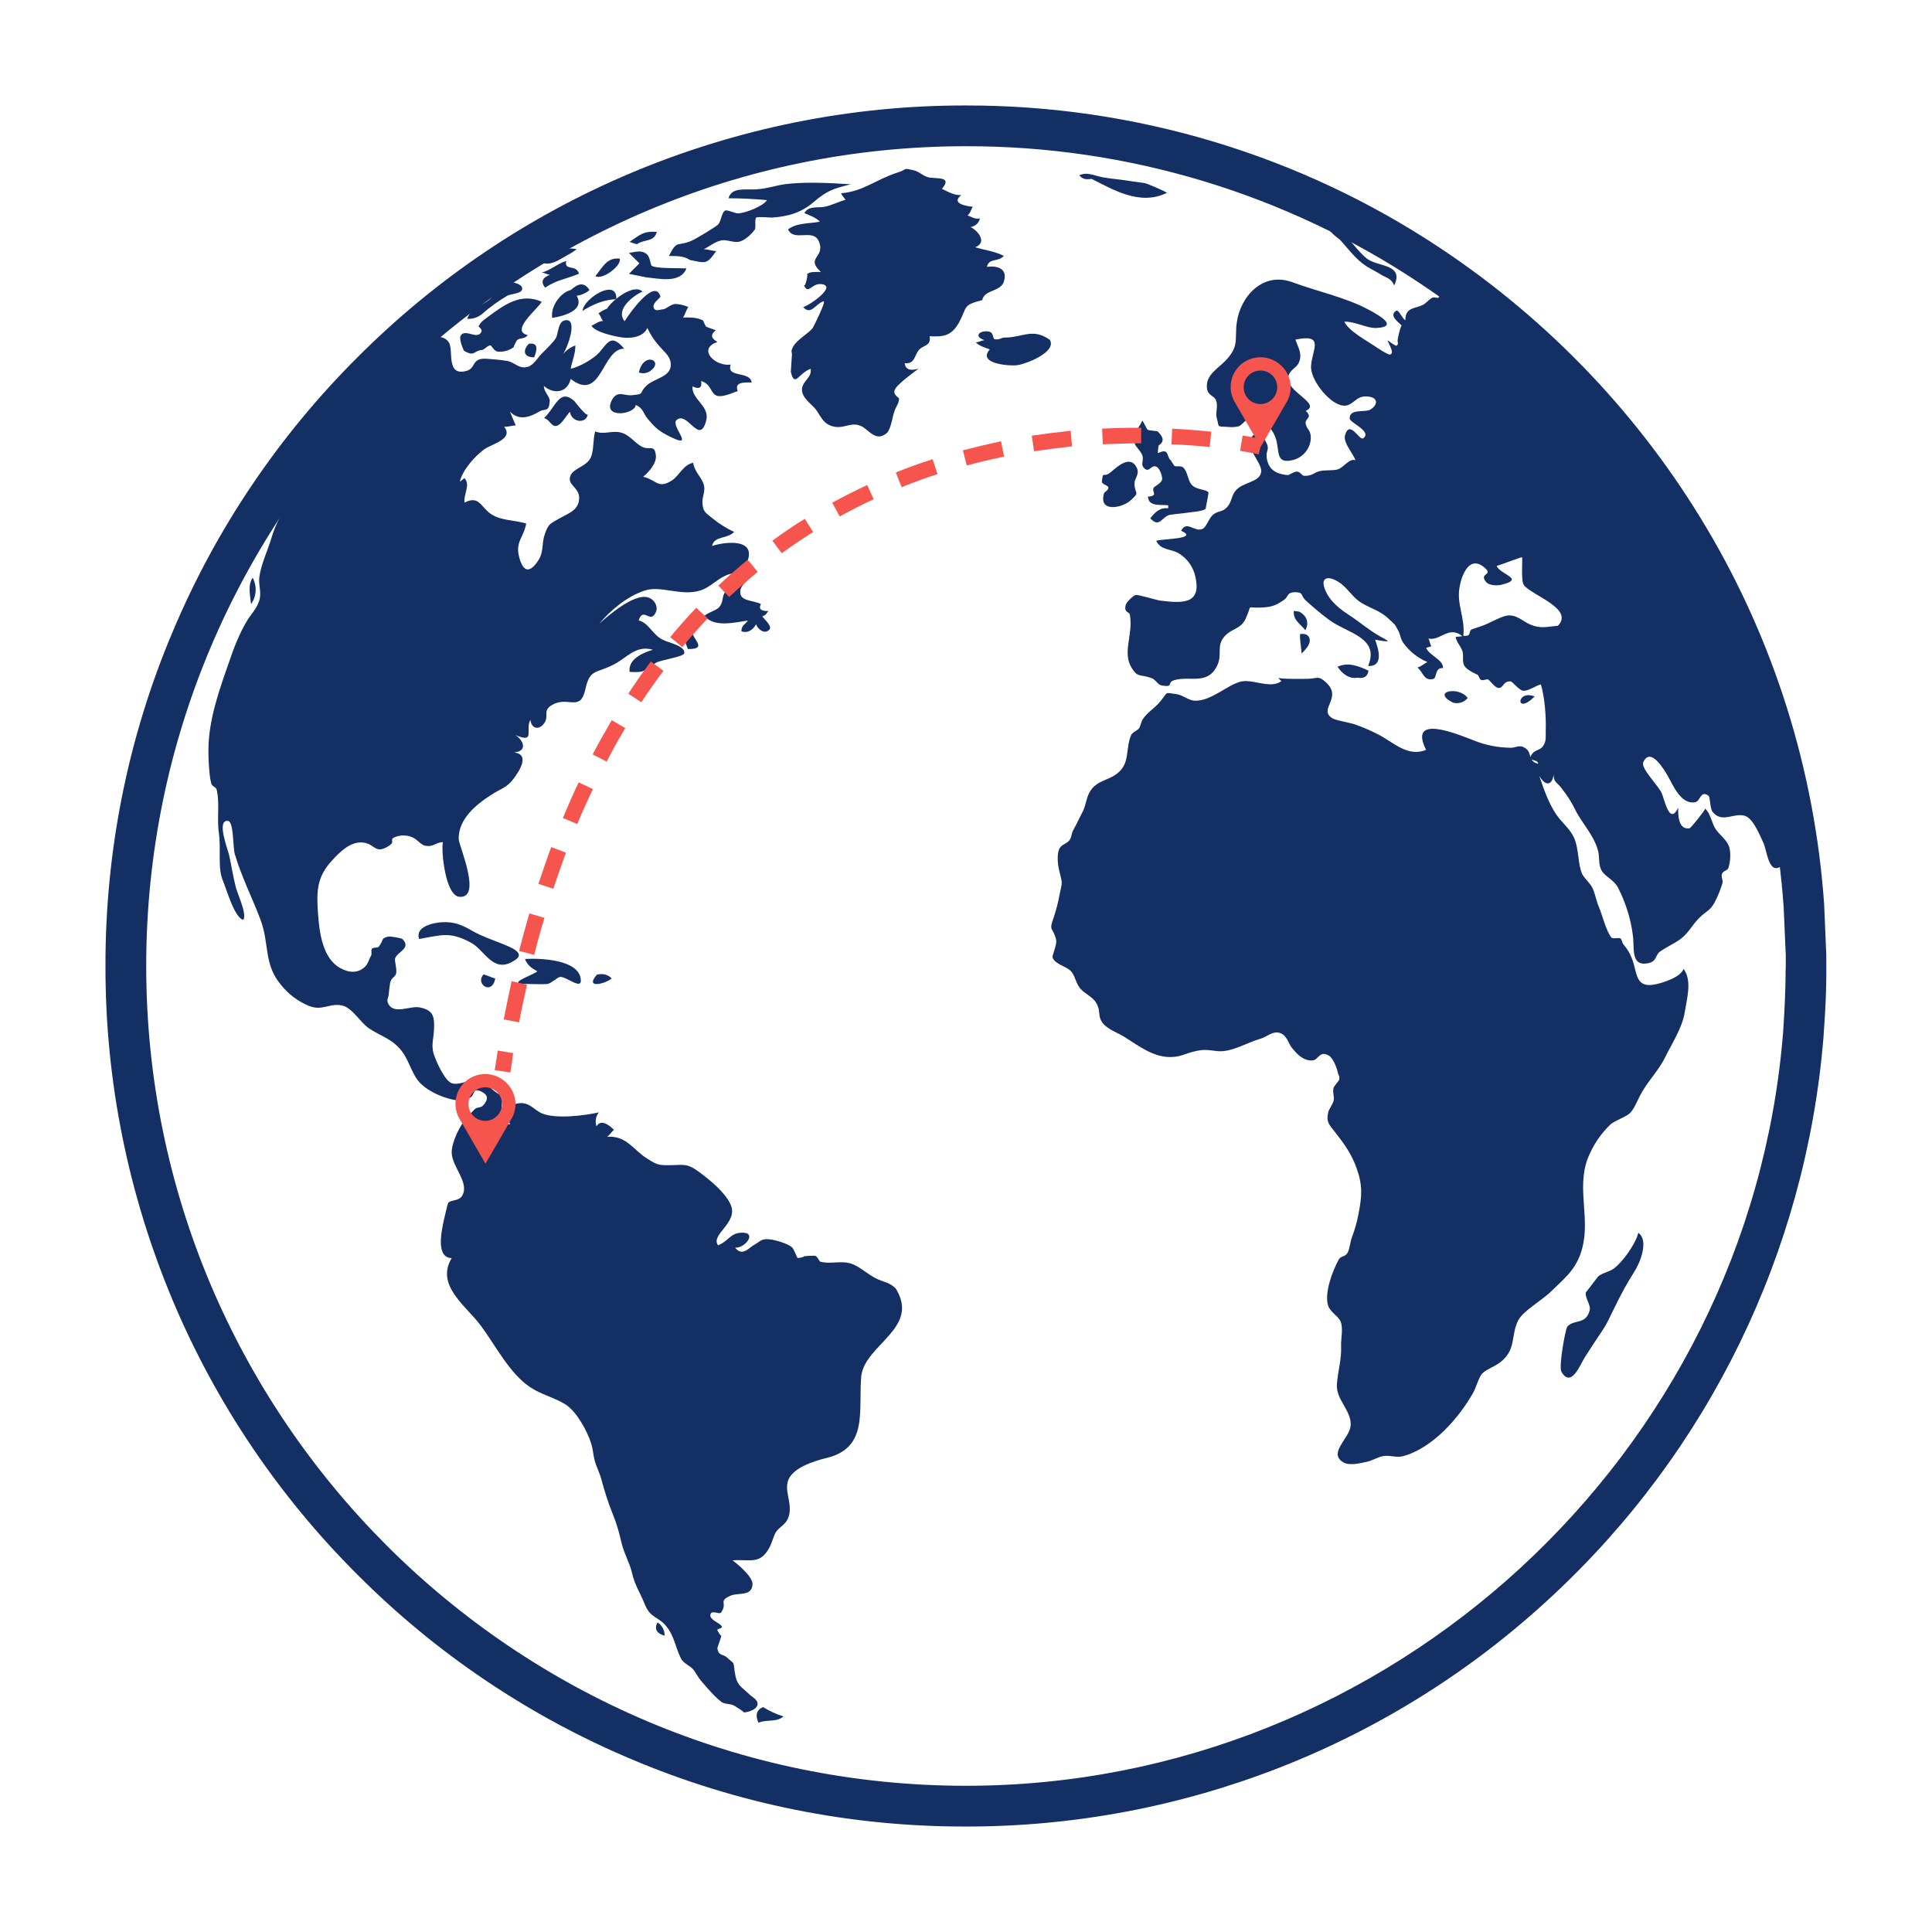 <?xml version="1.0" encoding="utf-8"?>
<!-- Generator: Adobe Illustrator 25.0.1, SVG Export Plug-In . SVG Version: 6.00 Build 0)  -->
<svg version="1.1" id="Layer_1" xmlns="http://www.w3.org/2000/svg" xmlns:xlink="http://www.w3.org/1999/xlink" x="0px" y="0px"
	 viewBox="0 0 829.8 829.9" style="enable-background:new 0 0 829.8 829.9;" xml:space="preserve">
<style type="text/css">
	.st0{fill:#142F64;}
	.st1{fill:#F5554D;}
</style>
<g id="Group_375" transform="translate(-150 -4580.837)">
	<g id="Group_374" transform="translate(2953.002 4239.303)">
		<g id="Group_367" transform="translate(-2803.002 341.534)">
			<g id="Group_366">
				<g id="Group_327">
					<path id="Path_544" class="st0" d="M784.4,410.2l-0.9-21.2v-0.3c-2-28.9-7.4-57.4-16.1-85c-8.5-26.9-20-52.7-34.4-76.9
						c-28.5-48-67.4-88.9-113.9-119.9c-60.4-40.3-131.5-61.7-204.2-61.6c-49.4-0.1-98.3,9.8-143.9,29
						c-43.9,18.5-83.8,45.4-117.5,79.2c-33.8,33.7-60.7,73.6-79.2,117.5c-19.3,45.5-29.1,94.4-29,143.9c-0.1,49.4,9.8,98.3,29,143.9
						c18.5,43.9,45.4,83.8,79.2,117.5c33.7,33.8,73.6,60.7,117.5,79.2c45.5,19.3,94.4,29.1,143.9,29c93.1,0.1,182.8-35,251-98.3
						c67.9-62.7,109.8-148.6,117.3-240.8l0.3-4.6c0.5-6.7,0.8-13.6,0.9-20.5c0-1.8,0-3.5,0-5.3C784.4,413.3,784.4,411.8,784.4,410.2
						z M766.9,420c-0.1,6.6-0.4,13.2-0.8,19.5l-0.3,4.5C751,625.1,596.9,767,414.9,767C220.8,767,62.8,609.1,62.8,414.9
						S220.7,62.8,414.9,62.8c69.3-0.1,137,20.3,194.7,58.7c91.8,61,148.8,158.8,156.5,268.3l0.9,20.6c0,1.5,0,3,0,4.4
						C766.9,416.6,766.9,418.3,766.9,420L766.9,420z"/>
				</g>
				<g id="Group_365" transform="translate(44.318 27.309)">
					<g id="Group_328" transform="translate(0 65.156)">
						<path id="Path_545" class="st0" d="M340.3,460.8c-3.1-2.8-5.2-2.5-8.6-4.3s-5.7-4-8.7-5.5c-5.1-2.7-10.1-0.2-15.1-1.6
							c-0.2-0.1-1.3-2.4-2.1-2.5c-0.7-0.1-5.5,0.1-4.9,0.3c0.4,0.1-2,0.8-2.7,0.6c-0.1,0-1.6-3.9-2.3-4.5c-1.7-1.5-6.2-2.9-8.5-3.3
							c-4.8-0.8-4.7,0.5-7.8,2.2c-2.4,1.3-5,5.2-8.2,1.2c4.3,0.4,9.9-6.9,2.5-6.4c-4.7,0.3-5.3,3.6-9.8,5.4
							c-3.5-4.7,9.1-9.7,5.3-17.7c-2.5-5.3-8.8-10.3-13.3-13.7c-5.7-4.2-6.8-3-13.6-3c-4.6,0-5.2-0.6-9.1-3c-5.5-3.4-8.7-9.9-17-9.2
							c1.2-0.7,1.9-2.2,3-3c-2.2-2.1-5.6-4.8-7.5-1.5c-0.7-2-0.4-4.3,1-6c-6.2,1.4-18.3,2.9-24.3,0.5c-3.5-1.4-5.5-5.1-10.2-4.4
							c-5.1,0.8-6.2,3.9-3.6,8.9l-3,0.5c0-4.5-1.8-8.2,0.5-12.5c-4.3-0.7-6.3-5.1-10.6-6.4c-4.4-1.3-8.2,2-11.9,0.9
							c-2.8-0.8-6.3-8.4-7.3-11.1c-2-5-0.6-7-0.4-12.2c0.2-5-0.1-8.2-6.3-9.3c-3.7-0.7-10,2.7-12.8-0.7c-1.8-2.2-0.4-3.5-0.4-4.6
							c0,0.1,0.5-5.1,0.8-5.8c0.6-1.8,2-1.9,2.4-3.4c0.5-1.9-0.8-5.5-0.4-6.6c1-2.8,7-4.3,3.2-8.2c-0.5-0.5-5.4-1.3-6.2-1.1
							c-3.4,0.9-1.6,1.2-4,4.3c-0.5,0.7-2.5,0.2-3,1s0.2,2.2-0.4,3c-0.8,1.3-1.2,3.3-2.4,4.5c-3,3.1-7.1,2.8-10.8,0.7
							c-7.5-4.1-8.9-15.1-9.5-22.9c-0.7-9.9-0.7-16.1,6.1-23.4c3.1-3.4,7.8-8.2,13.2-7.6c5.4,0.6,5.1,5.4,11.3,1.3
							c3.1-2.1-1.1-2.6,3.5-4c2.2-0.6,4.5-0.4,6.5,0.5c2.1,0.9,3.6,3.3,5.5,3.6c3.5,0.6,4-1.3,7.5-1.6c-0.8,4.4,1.2,22.9,7,23.5
							c10.1,1-0.2-22.1-0.2-24.8c-0.2-8.5,7.4-14.8,14-19c4.6-3,6.5-2.8,9.8-7.2c2.3-3.2,6.9-10.1,0-11c5.8-0.5,4.2-5.1,0.5-7.5
							c8.9,3.9,4.1-2.4,6.5-6.5c0.4,3.7,3.3,4.4,5.4,2.1c3.3-3.6-0.8-5.9,4.1-8.6c6.8-3.8,11.9,3.3,14.1-6.6
							c1.9-8.8,4.4-6.7,12.1-10.6c5.9-3,9.5-8.5,16.9-6.4c-4.3,1.3-10.7,4-10,9.5c7.1,0.5,6.1-0.8,11.5-4c1.9-1.1,11.8-2.5,12-4
							c0.5-3.2-6.8-4.5-9.3-5.8c-4.4-2.2-6-7.3-10.3-8.3c2-6.2,5,1.9,7.4-3.6c1.1-2.5-0.8-5.8-3.9-6.4c-5.9-1.2-16.5,7.8-20.5,11.5
							c4.9-5.9,12-11.8,19.5-14.3c7-2.4,15.7,2.6,24.1-0.1c4-1.3,6.8-4.6,10.6-6.3c4.6-2.1,7.1-0.5,9.3-5.7c4.3-10.2-8.5-9.1-15-7.1
							c1.1-4.5,6.4-2.8,9.5-6c-3.4-1.6-6.6-3.6-9.5-6c-3.2-2.5-3.8-3-4.1-6.1c-0.3-3.2,1.6-5.4,0.4-8.7c-1.2-3.2-3.7-4.9-4.4-8.9
							c-4.2,0.8-6,5.5-9,7.5c-6.2,4-6.7-0.2-12.5-1.5c2.3-1.8,5.8-5.8,5.5-9c-0.5-5.2-2.7-2.2-6-3.9c-3.3-1.8-5.4-5.2-9.1-6.1
							c-3.8-1-7.3,1.1-11-0.5c-1,3.7-0.5,8.6-2,11.5c-1.9,3.6-7.2,4.4-8.5,7.3c-2.1,4.6,4.7,5.1,3.5,11.2c-0.8,4.1-4.6,5.3-8,7.2
							c-4.4,2.5-5,2.4-6.6,6.9c-1.5,4.2-0.3,7.4-2.8,11.3c-3.8,5.9-6.6,4.8-8.2-1.3c-1.8-6.7,1.9-8.4,3-14.5c-4.8-1.5-10.7-1.2-15-4
							c-4.6-3-5.1-8.3-11.5-5c-0.5-3.7,2.7-7.6,0-10.5l-2,1.5c1.1-5,6.5-11,10.5-13.9c3.2-2.3,12.8-4.4,8.5-9.7
							c1.6,0.2,3.4-0.6,5-0.5c-0.8-2-1.7-4-2.5-6c3.8,4,8.4,2.5,12.6,0c2.5-1.5,4.2,0.5,4.5-4.5c0.1-2-2.6-4-2.5-6.5
							c4.1,3.7,10.1,3,11.5-3c13.4,10.3,13.4-13.2,23-13c-5.8-6.9-7.2-2.2-10.9,1.8c-2.4,2.6-8.4,6.1-12.1,6.8c0.6-3.4,2.1-6.5,2-10
							c-2.2,0.8-4.1,2.2-5.5,4c2-2.4,7.2-16.5,0.7-14.7c-2.7,0.8-2.6,6.1-3.6,7.6c-1.3,2.1-4.5,5-6.4,7c-1.7,1.8-3.4,5.2-6.7,5.5
							c-2.9,0.3-4.6-2-7.5-2.7c-3.1-0.5-6.2-0.8-9.3-1c-6.6-0.3-4.1,4.2-8.7,5.3c-8.8,2.2-5.1-9.3-7.4-12.4
							c-3.4-4.9-11.2-0.7-15.3,1.2c-13,6.1-23.6,18.3-32.9,29.2c-5.1,6-10.5,11.4-14.2,18.5c-1.8,3.5-1.3,6.3-2.2,9.3
							c-0.8,2.7-1.2,5.8-3,8.5c-3.4,5.1-6.8,11.5-8.4,17s-4.6,11.7-5.3,17c-0.5,3.2,0.9,6.5,0.1,9.7c-0.9,3.6-3.2,5.8-5.2,8.9
							c-3.5,5.7-6.1,12.6-7.9,18c-4.2,12-8.8,24.7-8.9,37.7c0,3,0.1,6,0.4,9c0.1,1.9,0.4,3.7,0.8,5.5c0.5,1.6,2.1,1.3,2.4,2.9
							c1.3,5.7,0,12.6,0.9,18.5c1,6.9-0.6,14.9,1.7,20.3c1.5,3.5,5,16.1,8.8,16.9c1.6-2.5-2.3-10.6-3.2-13.9
							c-1.2-4.6-1.9-9.3-2.9-13.9c-0.5-2.3-5.6-15.2-0.5-14.7c2.5,0.2,2.1,11.2,2.9,14.1c2.8,9.7,7.6,19.1,11.1,28.4
							c3.9,10.4,1.2,19,8.9,28.1c3.1,3.8,7,6.8,11.5,8.7c5.9,2.6,8.9-1,14.2-0.1c4.6,0.7,8,7.1,11.8,9.8c5.3,3.6,9.4,4.2,13.7,9.2
							c3.5,4.1,4.4,9.3,7.5,13.3c3.5,4.5,11.5,8,17.4,8.6c-0.6-0.1,2.3,2.1,2.4,2c1.2-0.4,1.7-2.8,2.4-3.1c2.6-1.3,0.9-4.7,5.1-2.7
							c3.1,1.5,2.8,3.5,0.8,5.8c-1.2,1.4-2.6,0.6-3.8,1.8c-1.4,1.4-1.7,1.9-3.1,3.3c-3.2,3.5-6.7,10.7-6.7,15.2
							c0,6.1,7.8,13,4.5,18.6c-1.4,2.4-5,1.7-6,3.1c-0.3,0.4-1.7,6.7-1.9,7.5c-0.9,4.4-3.6,16,3.4,16.2c-7.1,11.7,6.3,20.6,12.5,29
							c6.4,8.6,12.2,20.3,21,26.3c4.8,3.3,10.5,4.5,15.3,7.5c4.7,2.9,9.3,11.2,11,16.5c0.9,2.6,1,5.8,1.8,8.3
							c0.7,2.3,1.9,4.6,2.6,7.1c1.3,5,2.9,10,4.8,14.8c1.6,3.8,2.8,7.8,3.7,11.8c1.1,5.2,3.7,9.5,4.7,13.7c1.3,5.8,3.3,8.1,5.5,13.6
							c2.6,6.4,5.7,5,9.5,9.8c3.2,4,3.6,8.6,6.1,13.6c1,2,4,3.2,5.2,4.6c1.1,1.3,1.8,3.1,3.7,5.3c2.4,2.8,6,7,8.6,8.8
							c1.3,0.9,3.5,0.7,4.9,1.3c-0.1-0.1,5.3,3.1,4.4,3.1c1.6,0.1,5.5-1.1,6-3.1c0.5-2.2-1.9-3.2-3.3-4.5c-3.7-3.6-5.6-3.8-6.4-9.6
							c-0.8-5.3,0.1-3.1-3.4-6.4c-1.7-1.6-3.7-0.5-4.1-4.1c0,0,1.7-4.8,1.8-5.5c-0.2,1.2-1.9-2.5-1.8-1.9c-0.3-1,1.7-0.7,1.9-1.5
							c0.3-1.6-5.9-3-4.8-5.7c0.7-1.7,3.8,0.4,4.5-0.6c3-4.3-1.5-4.7,4-7.2c3.3-1.5,9.2,0.5,9.5-4.9c0.2-3.2-6.4-8.7-8.6-10.3
							c7.7-0.6,12.1,2.2,16.2-6.2c1.1-2.3,1.5-4.5,2.5-6c1.3-2,3.8-3,5-5.5c2.6-5.7-1.3-11,0-16c1.5-5.9,11.1-8.9,16.8-10.3
							c18-4.4,13.5-20.4,14.8-35.1C327.1,485,351.2,477.9,340.3,460.8z"/>
					</g>
					<g id="Group_329" transform="translate(17.61 175.429)">
						<path id="Path_546" class="st0" d="M45.9,56.7c2.4-3.3,2.6-7.7,0.7-11.3C44.4,48.5,45.5,53,45.9,56.7z"/>
					</g>
					<g id="Group_330" transform="translate(362.184 37.95)">
						<path id="Path_547" class="st0" d="M368.7,339.1c-2.2-27.8-4.3-54.8-11.5-82c-8.9-33.8-22.8-66-41-95.8
							c-17.7-28.8-39.3-55-64.2-77.9c-12.6-11.5-26.3-24-41.1-32.5c-2.6-1.5-16-8.8-14.6-4.1c1.3,4.3,14.9,11.8,19,13.7
							c6.3,2.8,17.5,5,18.9,13.8c-3-3.4-6.2-8.3-10.5-10c-1.9-0.7-3.6,0.1-5.4-0.5c-2.4-0.8-3.7-2.9-6.4-3.3
							c-0.3,3.9-1.4,1.2-3.4,2.2c-1.3,0.7-2.7,2.5-4.1,3.1c-3.4,1.6-7.3,0.9-7.3,6.5c-1.7-1.1-2.8-4.9-4.1-4
							c-3.4,2.4,2.5,5.6,2.6,6.5c-0.2-1.6-2.2,6.7-1.7,5.8c-0.5,0.9,0.6,1.5-0.5,2.6c-0.4,0.4-3.7-2.2-3.8-2.2c-0.7-0.2,3.3,5.4,1,6
							c-0.9,0.3-5.6-2.9-6.5-3.5c-3.5-2.4-11.4-6.6-13.2-10.6c5-0.1,9.4,2.9,14,2.7c9.8-0.6,0.1-5.9-3.5-7.8
							c-10-5.4-21.9-7.8-32.7-11.8c-12.8-4.8-22.5,6.1-24,17.3c-1,7.3,1.2,9.9-4.7,16.2c-3.6,3.8-8.8,6.3-8.1,12.1
							c0.4,3.1,3.3,3.2,3.9,5.1c1,2.8-0.4,5.2,0.3,7.6c1.2,3.9-0.4,3.6,4.7,3.8c1.6,0.2,3.3,0.1,4.9-0.3c0.7-0.3,5.8-5,6.5-6.3
							c3.3,4.2,7.5,6.1,9.3,11.7c1.7,5.3-0.4,11.3,7.8,9c4.2-1.3,7.2-5.2,7.2-9.6c-0.1-3.4-1.7-3.3-2.2-5.8s3.3-2.5,0-5.6
							c7.1-3-8.7-8.3-7.5-14.5c0.7-3.6,3.7-3.6,4.8-6.8c1.2-3.6-0.6-5.9-1.7-9.3c12.7-2.6,7.2,4.1,6.7,11.3
							c-0.4,5.6,7.1,15.4,12.9,16.9c4.9,1.2,5.7-3.8,10.5-3.8c5.5,0,5.7,3.5,2,5.7c-2.2,1.3-9-0.6-8.8,3.8c0.1,1.9,9.8,5.5,5.8,8.5
							c-1.6,1.2-5.8-8.3-7.8-1.3c-0.9,3.1,3.3,7.6,4.5,10.7c-2.7-0.9-4.8,2.9-7.5,3.9c-2.1,0.7-5.5,0.2-7.9,0.8
							c-2.3,0.5-3.3,2.2-6.7,2c-0.9,0-1.7-1.9-3.2-1.8c-1.1,0-3.4,1.5-3.6,1.5c-5.5-0.4-8.8-2.6-9.3-8c-0.2-2.8,1.5-3.1-0.3-6.3
							c-0.9-1.6-3-5.6-5.9-2.3c-3.7,4.2,4.1,11,3.9,14.9c-0.2,4.9-7.9,4.5-11,8.4c-1.9,2.3-1.5,4.3-3.3,6.6c-2.3,3-4.1,1.6-6.7,4
							c-1.6,1.6-2.7,5.2-4.2,5.8c-3.5,1.6-6.8-3.9-9.2,0.8c8,3.6-8,3.4-10.7,4.3c2,4.2,6,3.3,9.5,5.3c3.9,2.3,6.6,6.1,7.4,10.6
							c2.5,11.6-6.1,10.9-15.2,9.8c-1.6-0.2-9.5-2.7-10.6-2.4c-0.8,0.2-3.8,2.8-4.2,4.3c-0.9,3.4,1.6,2.8,1.8,4.2
							c1.5,8.9-3.6,16.3,1,23.2c2.6,3.9,3.3,2.2,8.3,4c1.8,0.6,2.6,2.9,4.5,3.2c5.3,0.8,1.9-1.3,5.2-2.3c6.7-2.1,14.7,2.5,18.7-6.8
							c2-4.7-0.7-7.9,3-12.1c3.2-3.5,6.8-2.9,9-7.5c3.1-6.6-0.2-4.5,6.5-4.8c4.6-0.2,6.3-0.8,10-3.3c1.9-1.3,1.1-3.3,4.8-3.3
							c3.9,0.1,1.9,1.2,4.7,3.7c3.3,3,6.7,5.9,10.3,8.5c7.8,5.5,21.4,7.4,16.3,19.5c7,0.3,4.3-7.8,3-11.3c10.2,1.8,3.7,0-1.5-3.7
							c-3.5-2.4-6.3-4.7-9.8-7c-3.8-2.4-7.8-5.7-9.7-9.7c-3.5-7.3,1.7-7.3,6.6-3.5c3,2.4,4.9,5.7,8.1,7.8c4,2.6,8.2,3.4,12,7
							c2.9,2.7,2.6,2.1,4.3,5.3c1.1,2.1,0.7,3.2,2.3,5.4c2.6,3.5,6.1,6.3,10.2,8c-1.6,0.7-2.5,1.9-4.3,2.3c2.6,2.3,2.7,5.8,6.7,5
							c1.8-0.4,0.6-5.1,4.3-4.7c0.1-3.7-5.7-5.2-7.3-8.7l2.3-0.7c-0.7-1-0.7-2.4-1.3-3.3c5,1.2,8.8-5.8,14.6-1l-2.9,0.3
							c0.6,2.8,2,3.5,2.9,6.1c0.7,2-0.3,4.3,0.9,6.4c0.8,1.3,3.4,2.8,5.5,3.7c0.7,0.3,0.8,1.8,1.5,2.2c1,0.6,2.5-0.5,3.2-0.1
							c0.9,0.6,2.8,3.4,4.3,3.6c2.3,0.3,1.9-3,5.3-2.8c0.9,0.1,3.5,3.7,5.3,4c2.3,0.3,5.5-2.2,7.7-2.7c1.7,5.5,2.3,14.1,2.1,19.9
							c-0.1,2.4,0.4,4.2-1.1,6.5c-1.5,2.4-4.8,1.3-5.7,5.7c0.8,0.3,3.7,0.6,3.5,2c-4.6-1.3-2.4-4.5-5.3-6.6c-2.7-2-4.4-0.1-6.7-0.3
							c-5.3-0.1-10.5-1.1-15.5-3.1c-7.4-2.9-28.4-11.6-20.6,4c-7.4,3.1-13.4-2.6-19.4-6c-3.5-1.9-7.1-3.5-10.8-4.8
							c-2.3-0.9-8.3-1.7-10.1-2.8c-6.2-3.9,4.6-8.6-2.6-15.3c-3.5-3.2-3.6-1.7-8-1.6c-1.3,0-12.3,0.2-12.6-0.5
							c0.4,0.6,0.9,1.1,1.4,1.5c-5.1,3.6-12.5-1.3-17.9,0.3c-5.8,1.7-12.4,8.2-19.1,8.1c-2.8,0-5.3-2.4-8-2.8
							c-5.8-0.8-3.3-1.2-7.4,3.5c-2.1,2.5-5.1,4.2-7,7c-1,1.4-1.1,3.2-1.8,4.2c-0.7,0.9-2.8,1.6-3.4,2.9c-2.5,5.9-0.3,12.1-6,16.5
							c-3.7,2.9-8.2,2.9-11.2,7c-2,2.7-2.1,6.5-3.6,9.4c-1.5,2.8-2.4,5-4,7.8c-0.8,1.4-0.7,3-1.5,4.2c-1.1,1.7-3.4,1.9-4.4,3.7
							c-1.3,2.4-0.8,7-0.2,9.4c1.4,6.1,1.5,4.4,0.2,10.4c-0.6,3.4-1.5,6.8-2.6,10.1c-2.2,5.9-0.2,3.9,1.1,9.3
							c0.5,2.2-1.8,6.7-1.5,7.7c0.9,2.9,6.1,3.8,8,6c1.6,1.8,2,5,3.7,7.1c2.5,3,6,3.7,7.6,7.5c1.3,3.1,0.1,4.6,2.1,7.4
							s6.8,4.4,9.6,6.2c6.2,3.9,12.8,9.1,20.7,8.5c3.4-0.2,5.3-1.4,8.9-2.3c4.4-1.1,5.6-0.7,10.2-0.2c6,0.6,12.5-3.6,18.7-5.4
							c2.4-0.7,4.6-2.9,7.2-2.6c3.9,0.5,4.5,4.7,6,6.5c1.9,2.3,4.7,5.8,9,5.5c2.4-0.2,3-4.4,6.9-2.1c1.8,1,3.4,5.1,3.8,6.9
							c0.6,2.8,0.9,0.9,0.7,3.4c-0.1,0.6-2.1,2.6-2.4,3.5c-0.6,1.7,0.4,3.9,0,5.6c-0.4,1.5-2,3.7-2.3,4.8c-0.9,4.3,0,5,2.9,8.7
							c4.1,5.2,7.2,9.6,9.3,15.6c2.6,7.3,2.3,11.9,0.7,19.9c-0.6,3.3-1.6,6.6-2.8,9.8c-0.7,1.9-0.9,4.9-1.8,6.5
							c-1,1.8-3,1.4-3.8,2.9c-2.8,5.1-6.2,14.4-4.6,19.7c1,3.1,4.4,4.5,5.4,7c1.2,2.8,0.1,7.4,0.2,10.2c0.3,6-1.4,10.9-1.8,16.8
							c-0.4,6.7,6.4,11.2,5.9,17.7c-0.5,5.5-9.8,11.7-3.2,15.7c2.7,1.6,7.3,0.4,10.1-0.2c2.5-0.5,5-2.2,7.3-2.5
							c2.7-0.4,5.5,0.8,8.2,0.1c12.8-3.4,24.2-16.5,30.3-27.4c1.2-2.1,2.3-6.5,3.8-8.1c2.1-2.2,5.8-2.9,8.9-5.8
							c5.7-5.4,3.4-10.8,6.6-17.1c2-3.9,9.9-8.4,13.8-12.1c5.7-5.6,10.3-9,13-16.6c4.8-13.9-2-27.2,3-40.7
							c2.2-5.6,5.5-10.6,9.8-14.7c2-1.8,6.8-3.2,8.5-5s2.7-4.5,4.2-7.4c2.9-5.7,7.9-10.6,10.7-16.3c2.8-5.7,7.5-12.9,8.5-19.5
							c1-6.1,3.2-13.7-0.5-18.6c-1.4,3.6-8.3,5.7-11.5,6.5c-9.3,2.2-8.3-4.5-10.5-10.5c-0.8-2.3-2.1-4.5-3.7-6.4
							c-0.7-0.7-0.7-1.9-1.3-2.6c-0.7-0.7-3.4,0.3-4-0.5c-2.3-2.8-3.9-9.7-5.4-13.2c-1.1-2.5-1.5-5.3-2.6-7.8
							c-1-2.3-3.8-4.5-4.6-6.4c-1.9-4.5-1.3-10.3-3.3-15.1c-1.7-4.1-5.4-6.8-7.9-10.5c-3.3-5-5.3-10.9-7.2-16.5
							c2.5,4.4,5.5,4.7,6.3-0.8c-0.4,3.6,1.6,3.8,3.3,6.2c2.2,2.8,4.2,5.8,5.8,9.1c3,6.1,7.9,10.7,9.8,17.5c0.9,2.9,0,6.1,1.7,8.9
							c1.6,2.6,5.2,3.8,7,7.3c3.2,6.3,5.4,13.2,6.3,20.2c0.8,5.3-1.1,13.5,6.3,12.2c4.1-0.7,3.3-3.5,5.3-5c2.1-1.5,5.1-3,7.2-4.3
							c5.7-3.5,6.1-7.1,10.8-11.2c2.6-2.3,3.5-2.2,5.5-5.6c1.4-2.7,2.5-5.4,3.4-8.3c0.4-1.1-0.7-2.7-0.2-4c0.5-1.5,2.4-1.3,2.8-2.7
							c0.8-2.4,1.1-6.7,0.2-9.2c-1.1-2.8-4-4.9-5.7-7.3c-1.7-2.5-2.2-6.8-4.5-8.8c-0.7,1.4-6.1,8.3-6.8,8.4
							c-4.8,0.7-4.9-5.8-4.8-8.9c-3.6,7.8-5.8-3-7-6c-1.3-3.3-9.2-10.8-8-13.5c3.1-6.9,9.1,3.5,10.4,5.7c2.3,4,5.7,12.6,11.8,11.5
							c2.5-0.4,2.2-5.3,5.8-2.8c0.8,0.6,0.6,5.6,1.8,7c4.1,4.9,8.9,0.3,13.7,1.6c3.5,1,6.1,7.3,8.1,11.7c1.6,3.4,2.3,14.3,7.9,9.7
							c0,6,2.8,10.3,2.3,16.5c-0.5,6.8,1.5,11.6,2.2,18.2c0.6,6.7-0.7,13.6-0.2,20.4c0.3,4.7,1.8,5,2.8,8.9c0.8,3.2-0.2,6.8,1.7,9.9
							c0.9-6.6-0.8-13.2-0.1-19.7C368.5,352.7,369.3,346.3,368.7,339.1z M262.6,203.5c-4.7,0.4-7.2,1.4-11.8-0.5
							c-3.4-1.4-6-4.6-10.3-3.8c-2.7,0.5-7.4,3.3-10.3,4.3c-1.5,0.5-3.3,1.1-4.4,1.5c-2,0.8,0.2,3.2-3.8,2.8c0.9-7.6-3-13.4-1.6-21
							c1-5.5,4.4-13.9,10.9-8.1c3.6,3.2-2.5,2.1,0.3,5.8c1.5,2,5.4,1.8,7.2,1.3c9.7-2.5-1-4.3-2.5-8c1.7-0.4,10.6-3.9,10.9-3.7
							c0.4,0.3-0.6,10,0.8,11.9C251,190.3,269.9,196.2,262.6,203.5z"/>
					</g>
					<g id="Group_331" transform="translate(580.735 456.895)">
						<path id="Path_548" class="st0" d="M78.6,45.3C77.5,50,71.9,57.9,68,60.7c-2.2,1.5-4.9,1.8-6.7,3.4c0,0-5.3,7-5.2,6.7
							c-0.6,2.4,2.3,5.4,1.6,7.9c-1.7,6.2-6.7,3.6-9.6,6.9c-0.8,1-3.8,17.3-2.5,19.4c4.2,7.2,8.1-3.2,10-6.2
							c2.4-3.8,5.3-8.1,7.6-11.6c2.6-3.9,3.6-6.8,5.6-10.6c2.4-5,5.1-9.9,8.1-14.6C79.3,58.3,83.3,48.6,78.6,45.3z"/>
					</g>
					<g id="Group_332" transform="translate(383.649 125.731)">
						<path id="Path_549" class="st0" d="M46.3,58.6c-2.8,8.7,7.7,6.6,11.3,3.3c4.4-3.9,1.7-2.5,1.7-7.3c0-2.3,2.3-3.8,1-6.7
							c-2.7-5.7-8.2-0.7-11,1.7c-3.7,3.1-3.3-0.9-4,4C45,55.8,51,55.1,46.3,58.6z"/>
					</g>
					<g id="Group_333" transform="translate(397.33 108.024)">
						<path id="Path_550" class="st0" d="M56,56c3.2-2.2,1.2-4.3-0.4-6c-0.3-0.3-3.6-0.3-4.4-0.8c-0.2-0.1-1.7-3.3-2.2-3.9
							c-2,4.4-4.6,5.2-3.3,9.8c0.4,1.5,2.7,3.3,3.3,5.2c0.8,2.3-1.2,4,1.2,5.8c2,1.5,2.7-2.3,5.1-0.8c1.3,0.8,2.3,3.9,2.2,5.2
							c-0.1,1.5-3.1,3-3.5,3.5c-1.4,1.8,2.3,3.5-2.6,4c0.3,4.4,5.3,3.3,8.7,3.7V83c-3.5-0.5-5.7,1.7-7.7,4.3c3.9,4.2,4.9-0.4,8-1.4
							c0.8-0.3,5.8-0.7,7-0.9c2.2-0.4,7.4-0.6,8.8-1.8c-0.1,0.1,1.3-6.7,1.2-7c-0.9-1.4-5-1.1-7-3.1s-1.7-5.4-3.8-7.6
							c-1-1-3.3-0.2-3.9-0.8c0.2,0.2-1.7-2.4-1.3-2.2c-2.3-1.5-0.5-5.7-5.7-3.2C55.6,58.2,55.8,57.1,56,56z"/>
					</g>
					<g id="Group_334" transform="translate(248.849)">
						<path id="Path_551" class="st0" d="M128.7,101.6c0.9-4.6,7.9-3.5,9.3-8c1.8-5.6-2.9-6.9-7.3-6.3c1-4,4.8-1.9,7.3-4.7
							c-4.3-2.1-7.9-2.4-12.3-3.7c5.3-2.1,1.2-7.1-2-8.7c2-0.3,3.6-1.7,4-3.7c-2.4,0.4-3.3-0.6-5.3-1.3c1.3-1,1.5-2.7,2.3-3.7
							c-3.2-0.3-9.5-1.5-5-5c-3.1,0.1-5.6-1.4-8.3-2.7c4.8-5.7-2.6-4.1-6-5c-2.2-0.6-3.9-2.5-6.2-3c-5.1-1.1-2.3-0.4-6.6,0.9
							c-9.7,3.1-14.7,8.1-24.4,9c-0.5,0,1.7,2.6,1.8,2.8c-2.6,0.7-6.3,2.5-9,3c-3,0.6-6.7-0.6-8.7,2.7c2.4,1.1,4.8,1.8,6.7,3.7
							c-4.5,0.9-9.9,0.4-13.7,3.3c2.5,5.6,10.9-0.7,13.3,5.3c2.8,6.9-6,6.7,0.8,13c-2.6,0-4.7-0.2-6,1c0.7-0.6-0.7,6-1.3,4.6
							c1.8,4.4,3.2-0.7,7.3-0.4c7.3,0.6-4.4,8.9-7.6,9.9c3.3,3.7,5.3-1.4,8.7-2.5c1.5-0.5-4.4,11.2-4.5,11.3c-1.5,2.3-6.8,5-8.5,8.2
							c-1.4,2.6-0.2,1.8-0.6,4.5c0,0.3-0.4,6.1-0.4,6.3c1.7,7,3.2,0.6,8.5-1.3c0.7,3.7-3.4,5.1-3.7,8.6c-0.3,3.8,4.2,6.6,5.9,8.8
							c2,2.5,3.1,6.7,8.2,7.5c4.5,0.7,7.2-2.3,11.5-0.2c3.1,1.5,6.2,6.9,10.8,2.9c1.8-1.6,2.4-6.9,3.3-9.4c0.8-2.3,1.7-2.8,2-5.2
							c0.1-0.8-2.7-1.6-1.9-3.9c0.8-2.3,8.3-7.7,10.3-9.2c-2.8,0.9-5.6,0.9-6-2.3c4.5,0.4,4.1-3.4,6.2-5.8c1.8-2,5.3-1.6,4.5-5.8
							c5.8,0.3,9.4,0,12.7-6C122.4,104.4,120.1,103.8,128.7,101.6z"/>
					</g>
					<g id="Group_335" transform="translate(329.602 69.574)">
						<path id="Path_552" class="st0" d="M77,49.1c-7.4-5.3-11.6-1-19.4-1c-1.4,0-2.3,1.1-4.3,0.7c-1-0.2-0.2-3-2.7-3.3
							c-3.8-0.6-6.5,2.2-1.7,3.7c-1.2,0.2-2.4,0.8-3.7,1c1.6,1.6,3.8,2.1,6,3c-5.7,6.3,9.1,7.3,12.2,6.7C68.1,59,79.9,54,77,49.1z"
							/>
					</g>
					<g id="Group_336" transform="translate(164.427 51.645)">
						<path id="Path_553" class="st0" d="M52,53.6c-1.3,0.5-2.5,1.2-3.7,2c0.9,0.9,1.1,2.5,2,3.3c-2.2,0.1-3.1,1.3-5,2
							c1.3,2.8,10.2,4.7,13.2,5.1c2.9,0.4,8.9,0.2,10.8-4.1c1.2,2.7,2.8,5.1,4.7,7.3c1.8,2.3,4.9,4.4,5.3,7.6
							c0.8,6.2-6.8,6.5-10.4,9.9c-3.6,3.5-0.3,3.5-6.4,4.1c-3.2,0.3-6.2-2.3-8.5,2.2c-4.1,8.1,10.1,6,10.3,2c3.3,1.3,3.2,3.7,5.2,6
							c2.6,3,3.9,4.6,7.8,6.7c14.1,7.5,1.7-3.6,4.5-6.2c4.7-4.3,10,11.4,12.8,0c1.5-6.2-6.5-9-5.9-14.5c2.7,1.3,4.2,0.8,3.7-2.3
							c4.3,1.2,4,5.3,6.7,6.3c2.2,0.8,6.3-1,9-2c-1.6-4,3-3.7,6-3.7c-0.7-5.1-11.1-1.8-9-7.7c-6.4,1.1-14.7-6.6-5.7-9.7
							c-2.7-1.5-3.2-3.1-0.7-5c-0.3-0.1-4.1-1.5-4.1-1.5c-0.5-0.4-1.3-2.7-1.5-2.8c-2.9-1.3-5.1-1.2-8.5-1.2c1-1.3,1.3-3.2,2.3-4.5
							c-1.8-0.8-3.7-1.2-5.6-1.3c-2.1,0.1-4,2.3-5.3,2.3c-0.9,0-3.1,1-3.8-0.3c-1.4-2.3,2.9-4.5,2.7-5.3
							c-2.6-8.2-13.8,8.2-15.4,10.7c-4.1-5.1,3.9-11.1,7.7-12.7C63.5,42.6,54,50.1,52,53.6z"/>
					</g>
					<g id="Group_337" transform="translate(144.072 97.748)">
						<path id="Path_554" class="st0" d="M58.3,47.2c-6.4-5.7-8,2.6-13,7.3c2.3,0.6,3.2,3.7,5.1,3.4c2.4-0.3,4.4-4.6,6-6.1
							c0.7,4.7,7.1,5.3,7.7,1C63.8,54.4,58.3,47.2,58.3,47.2z"/>
					</g>
					<g id="Group_338" transform="translate(184.782 81.843)">
						<path id="Path_555" class="st0" d="M49.7,50.5c7.1-4.4-2.3-9.2-4.4,0.3C46.7,51.4,48.4,51.2,49.7,50.5z"/>
					</g>
					<g id="Group_339" transform="translate(204.331 198.454)">
						<path id="Path_556" class="st0" d="M45.8,46c-1.2,2.6,0.1,4.3,1,7c9.2,0.1,1.2-4.7,2-7.7L45.8,46z"/>
					</g>
					<g id="Group_340" transform="translate(212.812 173.426)">
						<path id="Path_557" class="st0" d="M62.3,67.7c-0.7,0.7-1,1.7-1,2.7c2.7,1,5-0.6,6.3-3c0.8,2.2,3.7,4.5,5.7,2.3
							c1.4-1.5-2.1-4.3-3-5.7c2-0.7,1.8-1.7,2.7-2.3c-2.8,0.1-4.6-0.6-3.3-3c-3.4-1.7-9-1.1-8.9-5.2c0.1-3.8,4.3-4.5,4.2-8.1
							c-4.3,0.7-9.2,5.6-11,8.7c-1.1,1.8-0.4,3.9-2.3,6c-1.4,1.5-4.6,2.1-6.3,3.7c4.3,5.1,12.9,2.8,18.7,2
							C63.6,66.5,63,67.1,62.3,67.7L62.3,67.7z"/>
					</g>
					<g id="Group_341" transform="translate(90.097 323.392)">
						<path id="Path_558" class="st0" d="M85.9,62.2c6.5-3.4-1.1-6.1-5-7.7c-4.3-1.7-8.4-3.1-12.3-5.3c-4.4-2.5-7.6-4.1-13.2-3.8
							c-3.8,0.2-11.6,1.9-9.8,7.2c9.5-1.6,13.1-3.4,22.3,1.6C73.7,57.3,77.3,67.4,85.9,62.2z"/>
					</g>
					<g id="Group_342" transform="translate(132.963 339.176)">
						<path id="Path_559" class="st0" d="M48,56.1c1.6,0,8.6,0.3,10,0c1.7-0.4,4.2-2.9,5.3-3c2.9-0.2,9.8,6.3,8.8,0.6
							c-1.3-8.1-17.4-8.7-23.9-8.3c0.9,2.6,2.9,4,5.3,5.3C52.2,52.1,39.9,56.1,48,56.1z"/>
					</g>
					<g id="Group_343" transform="translate(116.974 345.944)">
						<path id="Path_560" class="st0" d="M46.4,45.3c-3.8,4,3.7,9.2,5,1.7C49.7,46.6,48,45.6,46.4,45.3z"/>
					</g>
					<g id="Group_344" transform="translate(164.999 345.772)">
						<path id="Path_561" class="st0" d="M47.1,45.5c-5.4,6.1,3.1,4.2,6.3,1.7C51.8,45.4,49.6,45,47.1,45.5z"/>
					</g>
					<g id="Group_345" transform="translate(192.122 624.238)">
						<path id="Path_562" class="st0" d="M46,45.3c-1.7,2.8-0.1,4.9,3,5.7C49.1,48.7,47.9,46.5,46,45.3z"/>
					</g>
					<g id="Group_346" transform="translate(235.373 660.611)">
						<path id="Path_563" class="st0" d="M48.1,45.3c-3.1,1.1-3.4,3.9-2,6.7c3.6-1.6,7.6,0,10.7-2.7C53.7,48.3,50.8,47,48.1,45.3z"
							/>
					</g>
					<g id="Group_347" transform="translate(484.767 212.851)">
						<path id="Path_564" class="st0" d="M54,50.9c2.6,0.5,4.3-0.4,4.7-3c-4.3-2-8.7-3.8-13.3-1.7C47.3,49.1,50.3,51.6,54,50.9z"/>
					</g>
					<g id="Group_348" transform="translate(466.062 189.778)">
						<path id="Path_565" class="st0" d="M47.6,45.6l-2.3-0.3c-0.3,4.1,2.8,5.5,5,8.3C51.9,50.4,51.1,47.5,47.6,45.6z"/>
					</g>
					<g id="Group_349" transform="translate(468.746 199.659)">
						<path id="Path_566" class="st0" d="M48.3,51.1c2.3-2.9,1.2-6.5-3-5.7c-0.1,2.9,0.5,5.5,0.7,8.3C46.8,52.9,47.6,52.1,48.3,51.1
							z"/>
					</g>
					<g id="Group_350" transform="translate(530.866 224.186)">
						<path id="Path_567" class="st0" d="M48.9,50.3c2.3,0.6,4.8-0.1,6.3-2C51.4,43,39.3,45.5,48.9,50.3z"/>
					</g>
					<g id="Group_351" transform="translate(563.417 225.932)">
						<path id="Path_568" class="st0" d="M51.4,45.9C43.5,42.7,43,54.3,51.4,45.9z"/>
					</g>
					<g id="Group_352" transform="translate(479.794 20.264)">
						<path id="Path_569" class="st0" d="M51.3,55.3c4,4.3,6.6,8.3,11.5,11.5c2.1,1.3,4.2,2.3,6.1,3.5c2.7,1.7,4.4,1.5,5.8,4.7
							c4.3-8.9-6.5-8.1-11-11c-3.1-2-7.6-7.9-10-10.7c-0.9-1-0.8-3-1.7-4.2c-1.2-1.6-3.2-1.9-4.3-3.8C41.9,47.6,48.2,53.1,51.3,55.3
							z"/>
					</g>
					<g id="Group_353" transform="translate(108.036 55.517)">
						<path id="Path_570" class="st0" d="M46.9,67.8c4.7,2.8,4.1,0,7.7-0.3c1.2-0.1,2.4-2,3.7-2c0.4,0,1.6,2.6,3.2,2.7
							c2.5,0.2,4.9-0.5,6.9-2c-0.5,0.3,1.1-2.7,1.3-2.9c1.2-1.2,3.2-0.3,4.6-2.2c-7.8-1.8,4.5-11.4,6-14.3
							c-9.1-4.2-16.6,1.7-23.4,6.7c-2.4,1.8-2.7,2-3.7,3.8c-0.2,0.3,2.6,1.5,0.5,3.3c-2,1.7-6.3-2-8.1,0.6
							C44.6,62.4,46.3,66.5,46.9,67.8z"/>
					</g>
					<g id="Group_354" transform="translate(111.037 48.523)">
						<path id="Path_571" class="st0" d="M52,58.8c3.2-2.9,6.8-5.4,10.5-7.6c1.6-0.9,5.9-0.8,6.4-2.7c0.5-2.4-4.3-3.3-5.5-3.1
							c-3.4,0.5-6.5,6.1-9.1,7.9c-3.2,2.3-7.4,3.3-9,7.8C47.7,61.3,50.1,60.4,52,58.8z"/>
					</g>
					<g id="Group_355" transform="translate(180.416 35.408)">
						<path id="Path_572" class="st0" d="M52.8,56.4c5.4,0.5,14.6,2.8,17.3-3.8c-3.4-0.3-12.8,0.2-15-1.2c-0.4-0.3-0.6-3.7-2-4.9
							c-2.4-2-4.6-1-7.7-0.6l4.5,4.5l-4.5,4.5L52.8,56.4z"/>
					</g>
					<g id="Group_356" transform="translate(197.683 6.048)">
						<path id="Path_573" class="st0" d="M54.3,78.3c6.9,1.4,7.2,2,11.3-3.8c-1.7-0.1-3.5-0.8-5.3-0.8c2.3-1.2,5-3.3,7.5-3.8
							s5.4,1.2,7.9,0.5c2.5-0.7,5.3-3.4,6.5-5.2c0.6-0.9-0.2-4.3,0.6-5.1c0.6-0.5,6.5,0,6.8,0c7-0.5,12.6-2.1,18-6.8
							c5.6-4.7,8.1-5.6,15.8-7.5c-9-0.6-19.6-1.1-27.8-0.1c-4.7,0.6-8.3,2.1-13.4,2.3c-4.2,0.2-10-1-11.3,3.8c5.6,0,11,0.3,16.5,0.8
							c-1.7,2.7-9.2,5.5-12.3,5.7c-1.3,0.1-4.7-1.7-5.7-1.2c-1.5,0.8-1.7,4.8-3,6c-1.3,1.2-9.6,6.2-11.5,7c-6.1,2.6-6-0.7-9.6,6.5
							C48.5,76.6,51.7,76.5,54.3,78.3z"/>
					</g>
					<g id="Group_357" transform="translate(144.072 34.083)">
						<path id="Path_574" class="st0" d="M55.3,48.2c1.4-0.7,2.7-1.6,4-2.5c-4.1-1.4-13.4,1.4-14,6C49.1,52.4,52.1,49.9,55.3,48.2z"
							/>
					</g>
					<g id="Group_358" transform="translate(166.095 38.384)">
						<path id="Path_575" class="st0" d="M55.8,45.4c-5.6-0.7-7.4,3.8-10.5,7.5C48.1,54.7,56.5,48.7,55.8,45.4z"/>
					</g>
					<g id="Group_359" transform="translate(160.59 51.837)">
						<path id="Path_576" class="st0" d="M45.3,54.4c4.1-2.7,9.5-5,14.5-5C60.3,39.9,45.6,49.1,45.3,54.4z"/>
					</g>
					<g id="Group_360" transform="translate(147.47 49.532)">
						<path id="Path_577" class="st0" d="M53.4,47.7c-4.7,1.2-8.8,7.3-8,12c4.5-0.7,14.2-3.1,10.5-9.5c2-0.3,4-1.1,5.5-2.5
							C58.9,43.9,56.2,45.2,53.4,47.7z"/>
					</g>
					<g id="Group_361" transform="translate(143.071 39.452)">
						<path id="Path_578" class="st0" d="M46.8,56.8c4.8-3.4,9.1-3.7,14.5-6c-1.3-4.3-6.4-0.9-5.5-5.5c-3.8,1.2-6.7,4-10.5,5
							c1.2,0.1,2.3,0.8,3.5,1C45.8,52.3,44.6,54.3,46.8,56.8z"/>
					</g>
					<g id="Group_362" transform="translate(180.777 26.874)">
						<path id="Path_579" class="st0" d="M48.5,50.7c3.2-2.3,7.4-0.8,8.5-5.3c-6-0.4-7.3,1.4-11.7,4.3
							C45.3,49.7,48.1,50.7,48.5,50.7z"/>
					</g>
					<g id="Group_363" transform="translate(374.037 2.122)">
						<path id="Path_580" class="st0" d="M50.5,47.4c9.2,4.6,20.8,11.7,32.3,6c0.4-0.2-8.4-4-9.5-4.2c-3.2-0.4-6.4-0.9-9.9-1.4
							c-3.2-0.4-5.4-0.6-8.2-1.1c-3.3-0.6-6.8-2.5-10-0.8C46.8,47.7,48.3,47.7,50.5,47.4z"/>
					</g>
					<g id="Group_364" transform="translate(135.839 74.934)">
						<path id="Path_581" class="st0" d="M47,45.4c-2.9,2.9-2.1,6,2.3,5.8C50.4,48.3,51.4,44.8,47,45.4z"/>
					</g>
				</g>
			</g>
		</g>
		<g id="Group_368" transform="translate(-2319.732 449.679)">
			<path id="Path_582" class="st1" d="M58.1,45.3c-7.1,0-12.8,5.7-12.8,12.8c0,2.6,0.8,5,2.2,7.2l4.9,8.5l5.8,10l5.8-10l4.9-8.5
				c1.4-2.1,2.2-4.6,2.2-7.2C71,51.1,65.2,45.3,58.1,45.3L58.1,45.3z M58.1,65.4c-4,0-7.2-3.2-7.2-7.2s3.2-7.2,7.2-7.2
				s7.2,3.2,7.2,7.2l0,0C65.3,62.1,62.1,65.4,58.1,65.4L58.1,65.4L58.1,65.4z"/>
		</g>
		<g id="Group_369" transform="translate(-2652.689 757.542)">
			<path id="Path_583" class="st1" d="M58.1,45.3c-7.1,0-12.8,5.7-12.8,12.8c0,2.6,0.8,5,2.2,7.2l4.9,8.5l5.8,10l5.8-10l4.9-8.5
				c1.4-2.1,2.2-4.6,2.2-7.2C71,51.1,65.2,45.3,58.1,45.3L58.1,45.3z M58.1,65.4c-4,0-7.2-3.2-7.2-7.2s3.2-7.2,7.2-7.2
				s7.2,3.2,7.2,7.2l0,0C65.3,62.1,62.1,65.4,58.1,65.4L58.1,65.4z"/>
		</g>
		<g id="Group_373" transform="translate(-2635.715 479.955)">
			<g id="Group_370" transform="translate(320.023 3.339)">
				<path id="Path_584" class="st1" d="M53.3,53.4c0,0-2.9-0.7-8-1.5l1.1-6.6c5.4,0.9,8.4,1.5,8.5,1.6L53.3,53.4z"/>
			</g>
			<g id="Group_371" transform="translate(3.765)">
				<path id="Path_585" class="st1" d="M51.9,300.7l-6.6-1.3c1.1-5.5,2.2-11,3.4-16.4l6.6,1.5C54.1,289.8,52.9,295.3,51.9,300.7z
					 M58.4,271.7l-6.5-1.7c1.4-5.4,2.9-10.9,4.4-16.1l6.5,1.9C61.2,261,59.7,266.4,58.4,271.7z M66.6,243.3l-6.4-2.1
					c1.8-5.3,3.6-10.7,5.5-15.8l6.3,2.4C70.2,232.8,68.4,238,66.6,243.3L66.6,243.3z M76.9,215.5l-6.2-2.6
					c2.2-5.2,4.4-10.3,6.8-15.3l6.1,2.9C81.3,205.3,79,210.4,76.9,215.5L76.9,215.5z M89.5,188.7l-6-3.1c2.6-5,5.4-9.9,8.2-14.7
					l5.8,3.4C94.7,179,92,183.8,89.5,188.7L89.5,188.7z M104.4,163.2l-5.6-3.7c3.1-4.7,6.3-9.3,9.7-13.8l5.4,4
					C110.6,154.1,107.4,158.6,104.4,163.2L104.4,163.2z M122,139.5l-5.2-4.3c3.6-4.3,7.4-8.6,11.2-12.6l4.9,4.6
					C129.1,131.2,125.5,135.3,122,139.5L122,139.5z M142.1,118l-4.6-4.9c4.1-3.9,8.3-7.6,12.6-11.1l4.3,5.2
					C150.2,110.6,146.1,114.3,142.1,118L142.1,118z M164.7,99.2l-4-5.4c4.5-3.3,9.2-6.5,13.9-9.4l3.6,5.7
					C173.7,92.9,169.1,96,164.7,99.2L164.7,99.2z M189.6,83.4l-3.2-5.9c4.9-2.7,9.9-5.2,15-7.6l2.8,6.1
					C199.2,78.3,194.3,80.8,189.6,83.4L189.6,83.4z M216.2,70.8l-2.5-6.3c5.2-2.1,10.5-4,15.8-5.7l2.1,6.4
					C226.4,66.9,221.2,68.8,216.2,70.8L216.2,70.8z M244.2,61.5l-1.7-6.5c5.4-1.4,10.9-2.7,16.4-3.9l1.3,6.6
					C254.8,58.8,249.4,60.1,244.2,61.5L244.2,61.5z M273.1,55.4l-1-6.7c5.5-0.8,11.1-1.5,16.7-2.1l0.6,6.7
					C284,53.9,278.5,54.6,273.1,55.4L273.1,55.4z M348.5,53.6c-5.3-0.6-10.9-1-16.4-1.2l0.3-6.7c5.7,0.3,11.3,0.7,16.8,1.3
					L348.5,53.6z M302.6,52.4l-0.3-6.7c5.2-0.3,10.5-0.4,15.8-0.4h1V52h-1C312.9,52,307.7,52.2,302.6,52.4L302.6,52.4z"/>
			</g>
			<g id="Group_372" transform="translate(0 267.501)">
				<path id="Path_586" class="st1" d="M51.9,54.7l-6.7-1c0.4-2.8,0.9-5.6,1.3-8.4l6.6,1.1C52.8,49.1,52.4,51.9,51.9,54.7z"/>
			</g>
		</g>
	</g>
</g>
</svg>
